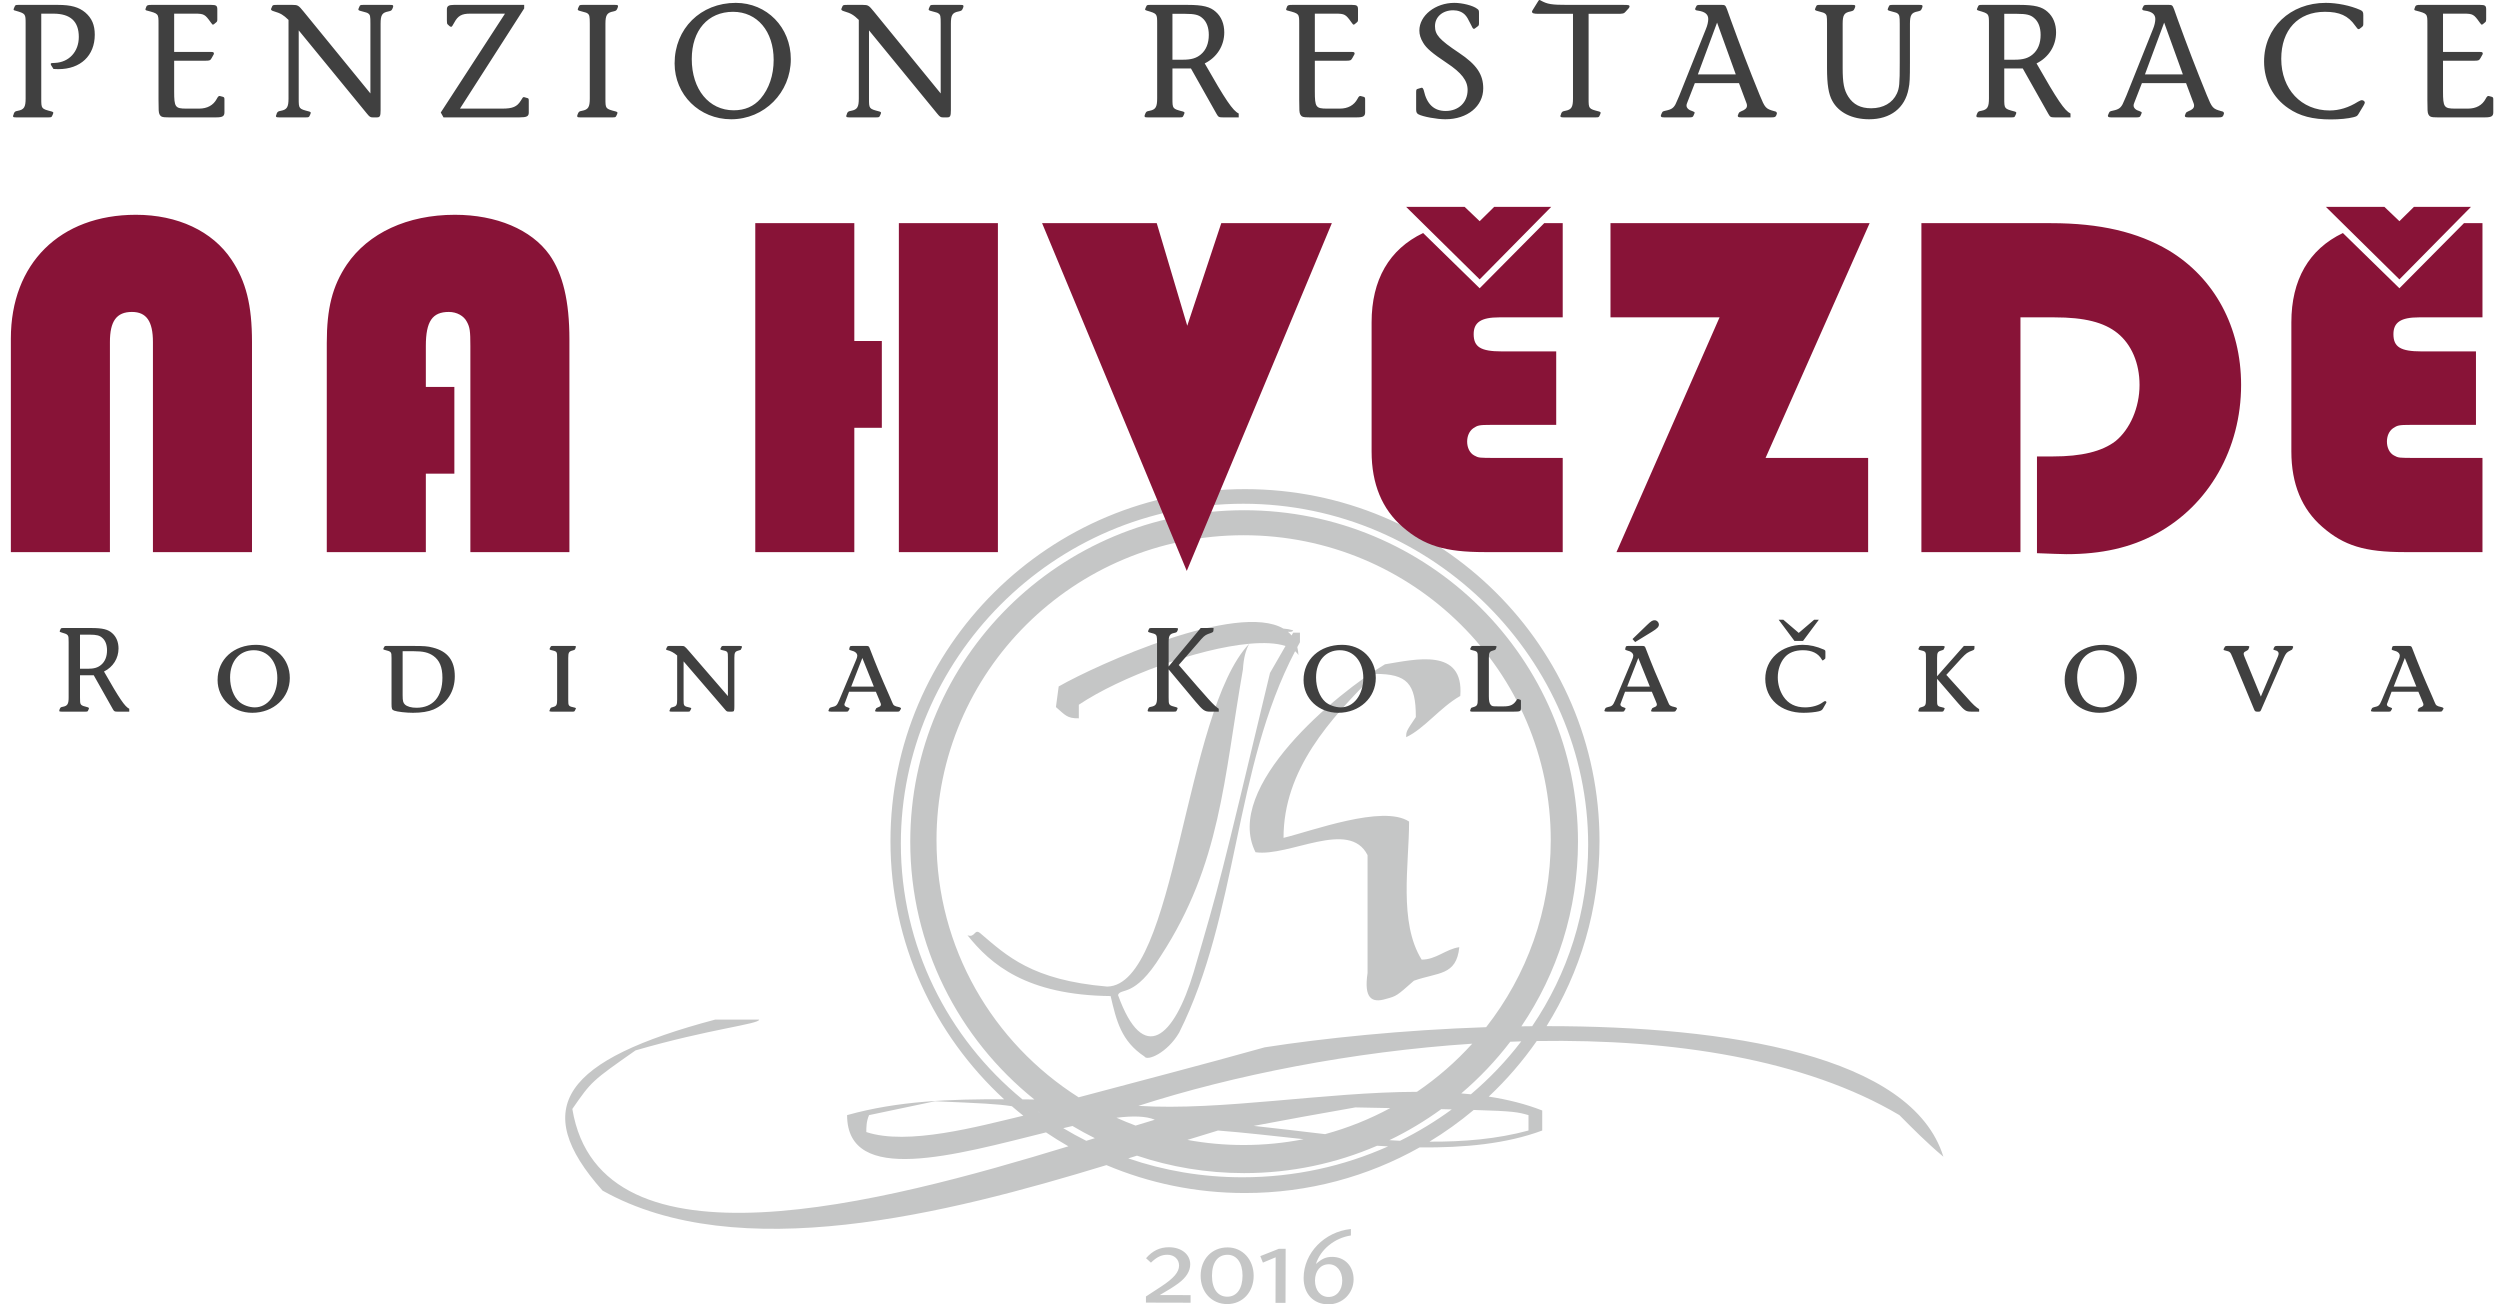 <svg width="184" height="96" viewBox="0 0 184 96" fill="none" xmlns="http://www.w3.org/2000/svg">
<path fill-rule="evenodd" clip-rule="evenodd" d="M99.757 81.505C97.128 81.959 94.702 82.412 92.275 82.866C93.97 83.044 95.734 83.269 97.528 83.473C99.212 83.015 100.818 82.368 102.321 81.556L99.757 81.505ZM102.258 83.916C102.521 83.933 102.782 83.948 103.044 83.962C104.386 83.299 105.659 82.524 106.85 81.652L106.077 81.633C104.881 82.503 103.605 83.269 102.258 83.916ZM105.209 84.026C107.728 84.042 110.194 83.831 112.497 83.206V82.073C111.733 81.858 111.448 81.778 108.464 81.693C107.442 82.55 106.355 83.331 105.209 84.026ZM91.631 87.807C88.013 87.807 84.566 87.076 81.433 85.752C69.668 89.343 54.321 93.221 44.348 87.629C38.888 81.505 41.517 77.99 52.639 75.042H55.875C55.875 75.382 52.235 75.722 46.774 77.31C43.539 79.578 43.539 79.578 42.124 81.619C44.189 94.068 65 88.531 78.633 84.368C78.071 84.046 77.522 83.704 76.987 83.344C70.324 85.004 62.346 87.299 62.346 82.073C66.095 81.021 69.947 80.893 73.902 80.905C68.76 76.174 65.538 69.412 65.538 61.903C65.538 47.6 77.223 36 91.631 36C106.04 36 117.724 47.6 117.724 61.903C117.724 66.9 116.297 71.567 113.827 75.524C127.165 75.522 140.729 77.67 143.032 85.134C141.819 84.114 140.808 83.093 139.797 82.073C132.847 77.953 123.12 76.458 113.104 76.62C112.071 78.102 110.887 79.474 109.573 80.709C110.967 80.925 112.288 81.253 113.508 81.732V83.206C110.882 84.188 107.755 84.484 104.484 84.449C100.69 86.586 96.304 87.807 91.631 87.807ZM75.315 82.115C75.03 81.889 74.75 81.656 74.475 81.418C73.4 81.249 72.192 81.197 68.817 81.052C67.199 81.392 65.581 81.732 63.964 82.073C63.761 82.525 63.761 82.979 63.761 83.32C66.814 84.326 71.939 82.92 75.315 82.115ZM91.444 86.648C88.485 86.648 85.659 86.157 83.04 85.257L83.683 85.057C86.158 85.889 88.809 86.341 91.567 86.341C95.046 86.341 98.355 85.622 101.354 84.327C101.624 84.344 101.895 84.36 102.164 84.374C98.906 85.833 95.274 86.648 91.444 86.648ZM79.95 83.964C79.371 83.675 78.807 83.364 78.256 83.033C78.485 82.978 78.712 82.925 78.936 82.873C79.471 83.193 80.02 83.491 80.58 83.77L79.95 83.964ZM76.468 81.852L76.436 81.831L76.501 81.846L76.468 81.852ZM75.251 80.914C69.756 76.4 66.302 69.628 66.302 62.087C66.302 48.574 77.456 37.076 91.507 37.076C105.558 37.076 116.889 48.665 116.889 62.177C116.889 67.103 115.373 71.689 112.768 75.529C112.503 75.531 112.239 75.534 111.974 75.538C114.605 71.654 116.14 66.978 116.14 61.947C116.14 48.477 105.137 37.553 91.567 37.553C77.999 37.553 66.995 48.477 66.995 61.947C66.995 69.612 70.559 76.45 76.129 80.922L75.251 80.914ZM111.964 76.645C110.877 78.069 109.634 79.374 108.258 80.54C108.024 80.516 107.787 80.494 107.548 80.475C108.883 79.339 110.094 78.064 111.157 76.672C111.426 76.662 111.695 76.653 111.964 76.645ZM91.532 39.393C104.013 39.393 114.135 49.442 114.135 61.834C114.135 67.022 112.361 71.8 109.38 75.6C103.225 75.808 97.399 76.411 93.083 77.083C88.46 78.379 83.836 79.573 79.387 80.762C73.098 76.776 68.927 69.787 68.927 61.834C68.927 49.442 79.05 39.393 91.532 39.393ZM108.357 76.816C107.149 78.151 105.783 79.342 104.287 80.358C97.486 80.376 89.866 81.771 83.782 81.392C90.766 79.14 99.522 77.396 108.357 76.816ZM95.949 83.844C94.521 84.126 93.044 84.273 91.532 84.273C90.118 84.273 88.734 84.144 87.392 83.897C88.176 83.653 88.929 83.421 89.646 83.206C91.596 83.358 93.735 83.608 95.949 83.844ZM83.578 82.843C83.103 82.666 82.635 82.473 82.175 82.266C83.367 82.121 84.346 82.136 84.994 82.412C84.545 82.547 84.07 82.692 83.578 82.843ZM102.003 73.522C100.957 73.84 100.374 73.477 100.652 71.617V62.937C99.301 60.255 94.894 63.078 92.406 62.725C89.989 57.926 98.377 51.011 101.932 48.893C104.136 48.54 107.761 47.623 107.477 51.222C105.984 52.069 104.846 53.621 103.495 54.257C103.495 53.833 103.495 53.833 104.206 52.774C104.206 50.305 103.567 49.599 101.221 49.599C97.88 52.916 94.468 56.656 94.468 61.666C96.529 61.172 101.79 59.197 103.709 60.467C103.709 63.643 102.927 67.877 104.633 70.629C105.7 70.629 106.41 69.853 107.405 69.712C107.192 71.829 105.842 71.547 104.064 72.181C102.785 73.311 102.785 73.311 102.003 73.522ZM84.231 77.757C82.525 76.628 82.17 75.146 81.743 73.311C75.537 73.245 72.909 70.969 71.205 68.834C71.779 69.058 71.706 68.309 72.152 68.689C74.103 70.349 75.947 72.139 81.488 72.612C86.565 72.532 87.145 52.4 91.942 47.381C88.153 47.728 82.482 49.808 79.402 51.868V52.868C78.526 52.886 78.39 52.617 77.716 52.041C77.784 51.561 77.851 51.08 77.919 50.523C80.82 48.869 91.049 44.283 94.456 46.263C94.688 46.277 94.928 46.32 95.176 46.392C95.149 46.5 95.006 46.515 94.791 46.499C94.89 46.581 94.979 46.672 95.059 46.77L95.178 46.564H95.676V47.27C95.61 47.389 95.544 47.508 95.48 47.627C95.525 47.808 95.556 48.001 95.566 48.213C95.5 48.108 95.417 48.014 95.32 47.929C90.793 56.569 91.157 67.254 86.79 75.993C85.923 77.49 84.43 78.126 84.231 77.757ZM91.945 47.381C91.701 47.808 91.529 48.412 91.48 49.267C90.058 57.383 89.847 63.572 85.44 70.347C83.495 73.486 82.499 72.669 82.286 73.233C84.157 78.433 86.417 76.363 87.856 71.547C89.776 64.983 89.776 64.983 93.472 49.528L94.613 47.546C93.944 47.324 93.02 47.284 91.945 47.381Z" fill="#C5C6C6"/>
<path fill-rule="evenodd" clip-rule="evenodd" d="M87.626 95.88L87.627 95.321L85.362 95.315C86.04 94.923 86.392 94.699 86.735 94.449C87.313 94.016 87.599 93.557 87.6 93.055C87.602 92.32 86.951 91.8 86.04 91.797C85.363 91.796 84.828 92.054 84.349 92.604L84.708 92.931C85.143 92.514 85.487 92.348 85.922 92.35C86.423 92.35 86.782 92.686 86.78 93.145C86.779 93.622 86.393 94.081 85.464 94.688C84.551 95.287 84.551 95.287 84.342 95.421L84.341 95.872L87.626 95.88ZM90.353 91.809C89.191 91.806 88.37 92.673 88.367 93.893C88.364 95.097 89.18 95.977 90.317 95.981C91.446 95.983 92.267 95.107 92.27 93.904C92.273 92.709 91.457 91.812 90.353 91.809ZM90.352 92.352C91.029 92.355 91.453 92.95 91.451 93.893C91.448 94.855 91.021 95.439 90.326 95.437C89.625 95.435 89.2 94.857 89.202 93.896C89.205 92.918 89.625 92.35 90.352 92.352ZM93.878 95.89L94.614 95.891L94.624 91.912L94.123 91.911L92.758 92.451L92.95 92.928L93.887 92.538L93.878 95.89ZM99.426 90.455C97.47 90.658 95.952 92.225 95.947 94.056C95.945 95.226 96.669 95.997 97.765 96C98.801 96.003 99.622 95.194 99.625 94.166C99.628 93.197 98.978 92.509 98.05 92.507C97.599 92.506 97.288 92.639 96.853 93.03C97.182 91.961 98.229 91.112 99.425 90.931L99.426 90.455ZM97.806 93.049C98.382 93.051 98.791 93.554 98.789 94.256C98.787 94.966 98.376 95.459 97.783 95.457C97.189 95.455 96.781 94.961 96.783 94.25C96.785 93.532 97.196 93.048 97.806 93.049Z" fill="#C5C6C6"/>
<path fill-rule="evenodd" clip-rule="evenodd" d="M176.598 20.563L171.186 15.227H175.493L176.598 16.28L177.665 15.227H181.863L176.598 20.563ZM172.437 17.151C169.933 18.349 168.644 20.599 168.644 23.721V33.231C168.644 35.626 169.418 37.477 170.927 38.784C172.511 40.164 174.056 40.635 176.966 40.635H182.71V33.703H177.777C176.562 33.703 176.524 33.703 176.193 33.521C175.861 33.34 175.678 32.94 175.678 32.505C175.678 32.105 175.823 31.743 176.119 31.525C176.45 31.307 176.524 31.271 177.445 31.271H182.231V25.863H178.217C176.671 25.863 176.156 25.535 176.156 24.592C176.156 23.721 176.708 23.358 178.034 23.358H182.71V16.425H181.348L176.598 21.216L172.437 17.151ZM148.706 23.358H151.21C153.419 23.358 154.856 23.721 155.849 24.52C156.881 25.354 157.47 26.734 157.47 28.331C157.47 30 156.77 31.597 155.702 32.468C154.708 33.231 153.199 33.594 151.099 33.594H149.921V40.714C151.026 40.75 151.578 40.787 152.094 40.787C154.67 40.787 156.807 40.309 158.684 39.292C162.589 37.187 164.945 33.013 164.945 28.331C164.945 24.084 162.993 20.454 159.606 18.422C157.322 17.078 154.561 16.425 150.952 16.425H141.415V40.635H148.706V23.358ZM137.604 16.425H118.532V23.358H126.559L118.973 40.635H137.495V33.703H129.946L137.604 16.425ZM108.904 20.563L103.492 15.227H107.799L108.904 16.28L109.971 15.227H114.168L108.904 20.563ZM104.743 17.151C102.238 18.349 100.95 20.599 100.95 23.721V33.231C100.95 35.626 101.725 37.477 103.233 38.784C104.817 40.164 106.363 40.635 109.271 40.635H115.016V33.703H110.083C108.867 33.703 108.83 33.703 108.499 33.521C108.167 33.34 107.982 32.94 107.982 32.505C107.982 32.105 108.13 31.743 108.425 31.525C108.756 31.307 108.83 31.271 109.75 31.271H114.537V25.863H110.523C108.978 25.863 108.462 25.535 108.462 24.592C108.462 23.721 109.014 23.358 110.34 23.358H115.016V16.425H113.654L108.904 21.216L104.743 17.151ZM98.024 16.425H89.886L87.382 23.975L85.136 16.425H76.698L87.346 42.02L98.024 16.425ZM66.156 40.635H73.446V16.425H66.156V40.635ZM64.903 25.1H62.878V16.425H55.588V40.635H62.878V31.488H64.903V25.1ZM33.441 28.476H31.342V25.463C31.342 23.648 31.82 22.959 33.035 22.959C33.625 22.959 34.14 23.249 34.362 23.684C34.582 24.084 34.619 24.374 34.619 25.463V40.635H41.909V24.991C41.909 22.16 41.431 20.164 40.437 18.748C39.111 16.897 36.534 15.808 33.478 15.808C29.98 15.808 27.107 17.151 25.524 19.474C24.456 21.072 24.051 22.704 24.051 25.245V40.635H31.342V34.864H33.441V28.476ZM0.799 40.635H8.09V25.173C8.09 23.648 8.568 22.959 9.71 22.959C10.778 22.959 11.256 23.648 11.256 25.173V40.635H18.547V25.173C18.547 22.45 18.105 20.708 17.038 19.112C15.638 17.006 13.061 15.808 10.005 15.808C4.408 15.808 0.799 19.401 0.799 24.919V40.635Z" fill="#881337"/>
<path fill-rule="evenodd" clip-rule="evenodd" d="M179.806 1.005H181.331C181.993 1.005 182.082 1.055 182.493 1.639C182.619 1.8 182.619 1.812 182.656 1.812C182.681 1.812 182.719 1.8 182.744 1.775L182.907 1.639C182.969 1.589 182.982 1.539 182.982 1.428V0.695C182.982 0.422 182.907 0.36 182.531 0.36H178.13C177.867 0.36 177.805 0.385 177.755 0.496L177.718 0.608C177.693 0.645 177.693 0.671 177.693 0.695C177.693 0.732 177.73 0.77 177.817 0.782C178.655 1.005 178.655 1.005 178.655 1.75V7.348C178.655 8.155 178.669 8.254 178.718 8.391C178.818 8.602 178.917 8.639 179.406 8.639H182.894C183.369 8.639 183.506 8.552 183.506 8.267V7.348C183.506 7.187 183.495 7.162 183.394 7.125L183.207 7.075C183.169 7.063 183.169 7.063 183.144 7.063C183.081 7.063 183.019 7.125 182.944 7.274C182.694 7.745 182.244 7.994 181.644 7.994H180.693C179.881 7.994 179.806 7.882 179.806 6.728V4.468H182.132C182.419 4.468 182.469 4.444 182.568 4.27L182.719 3.997C182.731 3.984 182.731 3.96 182.731 3.935C182.719 3.835 182.681 3.823 182.493 3.823H179.806V1.005ZM173.939 1.117C173.939 0.881 173.901 0.819 173.714 0.732C172.988 0.409 172.013 0.211 171.175 0.211C168.562 0.211 166.636 2.036 166.636 4.53C166.636 5.946 167.287 7.199 168.425 7.969C169.25 8.54 170.201 8.79 171.551 8.79C172.176 8.79 172.826 8.728 173.214 8.627C173.452 8.565 173.489 8.54 173.577 8.403L173.951 7.783C174.014 7.671 174.051 7.596 174.051 7.547C174.051 7.46 173.939 7.373 173.839 7.373C173.764 7.373 173.714 7.398 173.551 7.485C172.864 7.919 172.164 8.131 171.462 8.131C169.375 8.131 167.9 6.567 167.9 4.332C167.9 2.197 169.138 0.869 171.113 0.869C172.188 0.869 172.826 1.154 173.339 1.887C173.476 2.085 173.538 2.147 173.588 2.147C173.614 2.147 173.639 2.135 173.663 2.123L173.826 1.998C173.926 1.912 173.939 1.887 173.939 1.725V1.117ZM160.658 5.474H157.869L159.282 1.663L160.658 5.474ZM160.895 6.12L161.27 7.125C161.483 7.671 161.483 7.671 161.483 7.783C161.483 7.956 161.345 8.081 161.058 8.192C160.944 8.242 160.92 8.254 160.869 8.341L160.808 8.503V8.54C160.808 8.614 160.882 8.639 161.058 8.639H163.27C163.509 8.639 163.583 8.614 163.633 8.503L163.671 8.403C163.683 8.379 163.683 8.354 163.683 8.329C163.671 8.242 163.62 8.205 163.484 8.18C162.859 8.006 162.808 7.944 162.421 7.001C161.62 5.04 160.982 3.364 160.282 1.44C159.982 0.596 159.982 0.583 159.932 0.496C159.87 0.385 159.82 0.36 159.633 0.36H158.081C157.819 0.36 157.781 0.373 157.731 0.509L157.682 0.608C157.669 0.633 157.669 0.658 157.669 0.671C157.669 0.732 157.731 0.77 157.869 0.782C158.394 0.856 158.631 1.055 158.631 1.402C158.631 1.601 158.569 1.887 158.457 2.147L156.507 7.026L156.356 7.373C156.168 7.857 156.031 8.006 155.669 8.105C155.556 8.131 155.443 8.155 155.356 8.18C155.266 8.217 155.253 8.23 155.216 8.317L155.154 8.466C155.141 8.49 155.141 8.515 155.141 8.528C155.141 8.614 155.216 8.639 155.393 8.639H157.245C157.444 8.639 157.507 8.614 157.544 8.515L157.594 8.403C157.632 8.317 157.632 8.317 157.632 8.304C157.632 8.254 157.582 8.217 157.469 8.18C157.194 8.105 157.032 7.944 157.032 7.771C157.032 7.708 157.044 7.646 157.094 7.534L157.644 6.12H160.895ZM147.513 4.395V1.018H148.463C149.138 1.018 149.451 1.092 149.714 1.328C150.027 1.589 150.189 2.023 150.189 2.569C150.189 3.191 149.99 3.687 149.601 4.009C149.277 4.282 148.901 4.395 148.276 4.395H147.513ZM148.876 5.04L150.764 8.391C150.89 8.614 150.939 8.639 151.227 8.639H152.389V8.354C151.952 8.143 151.427 7.373 149.889 4.667C150.789 4.22 151.327 3.364 151.327 2.383C151.327 1.763 151.115 1.229 150.701 0.869C150.289 0.496 149.752 0.36 148.626 0.36H145.863C145.65 0.36 145.626 0.373 145.575 0.496L145.525 0.608C145.513 0.645 145.5 0.671 145.5 0.695C145.5 0.732 145.538 0.757 145.626 0.782C146.387 1.005 146.387 1.005 146.387 1.75V7.236C146.387 7.882 146.275 8.068 145.826 8.155C145.613 8.192 145.588 8.217 145.525 8.341L145.476 8.466C145.463 8.49 145.463 8.528 145.463 8.552C145.463 8.627 145.513 8.639 145.701 8.639H148.038C148.251 8.639 148.276 8.627 148.326 8.503L148.377 8.391C148.388 8.354 148.401 8.329 148.401 8.304C148.401 8.267 148.364 8.23 148.276 8.205C147.513 8.006 147.513 8.006 147.513 7.236V5.04H148.876ZM140.572 1.75C140.572 1.104 140.684 0.931 141.134 0.844C141.347 0.794 141.372 0.782 141.434 0.658L141.484 0.534C141.496 0.509 141.496 0.472 141.496 0.447C141.496 0.373 141.446 0.36 141.258 0.36H139.295C139.083 0.36 139.058 0.373 139.008 0.496L138.959 0.608C138.945 0.645 138.933 0.671 138.933 0.695C138.933 0.732 138.97 0.77 139.058 0.794C139.558 0.931 139.571 0.931 139.646 0.981C139.796 1.092 139.821 1.179 139.821 1.75V4.643C139.821 6.169 139.796 6.479 139.608 6.889C139.295 7.572 138.608 7.969 137.72 7.969C136.945 7.969 136.407 7.696 136.032 7.113C135.72 6.616 135.62 6.132 135.62 4.99V1.75C135.62 1.104 135.733 0.931 136.195 0.844C136.395 0.794 136.42 0.782 136.482 0.658L136.533 0.534C136.545 0.509 136.545 0.472 136.545 0.447C136.545 0.373 136.495 0.36 136.307 0.36H133.944C133.731 0.36 133.708 0.373 133.657 0.496L133.607 0.608C133.593 0.645 133.582 0.683 133.582 0.695C133.582 0.732 133.619 0.77 133.707 0.794C134.207 0.931 134.219 0.931 134.295 0.981C134.456 1.092 134.469 1.167 134.469 1.75V5.015C134.469 6.219 134.582 6.926 134.857 7.423C135.32 8.28 136.307 8.778 137.57 8.778C139.133 8.778 140.209 7.956 140.471 6.529C140.559 6.12 140.572 5.784 140.572 4.593V1.75ZM127.752 5.474H124.964L126.377 1.663L127.752 5.474ZM127.99 6.12L128.365 7.125C128.577 7.671 128.577 7.671 128.577 7.783C128.577 7.956 128.44 8.081 128.152 8.192C128.04 8.242 128.015 8.254 127.965 8.341L127.902 8.503V8.54C127.902 8.614 127.977 8.639 128.152 8.639H130.366C130.604 8.639 130.678 8.614 130.727 8.503L130.766 8.403C130.778 8.379 130.778 8.354 130.778 8.329C130.766 8.242 130.716 8.205 130.578 8.18C129.953 8.006 129.903 7.944 129.515 7.001C128.715 5.04 128.077 3.364 127.378 1.44C127.077 0.596 127.077 0.583 127.027 0.496C126.964 0.385 126.915 0.36 126.727 0.36H125.177C124.915 0.36 124.877 0.373 124.826 0.509L124.777 0.608C124.764 0.633 124.764 0.658 124.764 0.671C124.764 0.732 124.826 0.77 124.964 0.782C125.489 0.856 125.727 1.055 125.727 1.402C125.727 1.601 125.663 1.887 125.551 2.147L123.601 7.026L123.451 7.373C123.264 7.857 123.126 8.006 122.763 8.105C122.651 8.131 122.538 8.155 122.45 8.18C122.362 8.217 122.349 8.23 122.311 8.317L122.248 8.466C122.236 8.49 122.236 8.515 122.236 8.528C122.236 8.614 122.311 8.639 122.488 8.639H124.339C124.539 8.639 124.602 8.614 124.639 8.515L124.688 8.403C124.727 8.317 124.727 8.317 124.727 8.304C124.727 8.254 124.677 8.217 124.564 8.18C124.289 8.105 124.127 7.944 124.127 7.771C124.127 7.708 124.139 7.646 124.189 7.534L124.739 6.12H127.99ZM115.772 1.018V7.249C115.772 7.894 115.658 8.068 115.208 8.155C115.009 8.192 114.971 8.217 114.909 8.341L114.871 8.466C114.845 8.49 114.845 8.528 114.845 8.552C114.845 8.614 114.909 8.639 115.083 8.639H117.446C117.647 8.639 117.685 8.627 117.734 8.503L117.784 8.391C117.797 8.354 117.809 8.329 117.809 8.304C117.809 8.267 117.772 8.23 117.685 8.205C116.921 8.006 116.921 8.006 116.921 7.249V1.018H118.985C119.448 1.018 119.523 1.005 119.647 0.856L119.872 0.608C119.909 0.558 119.934 0.522 119.934 0.484C119.934 0.373 119.872 0.36 119.46 0.36H115.396C114.183 0.36 113.895 0.31 113.396 0.037C113.358 0.013 113.333 0 113.308 0C113.27 0 113.258 0.013 113.195 0.111L112.818 0.72C112.756 0.819 112.756 0.819 112.756 0.856C112.756 0.981 112.883 1.018 113.258 1.018H115.772ZM108.854 0.968C108.854 0.77 108.842 0.732 108.716 0.645C108.417 0.409 107.629 0.211 107.041 0.211C105.641 0.211 104.465 1.142 104.465 2.247C104.465 2.545 104.552 2.83 104.741 3.141C104.978 3.55 105.415 3.922 106.478 4.63C107.566 5.35 108.016 5.933 108.016 6.616C108.016 7.535 107.353 8.168 106.403 8.168C105.54 8.168 105.016 7.671 104.79 6.653C104.752 6.529 104.703 6.455 104.64 6.455C104.628 6.455 104.602 6.467 104.552 6.479L104.34 6.542C104.252 6.567 104.228 6.604 104.228 6.777V8.056C104.228 8.254 104.277 8.354 104.402 8.416C104.728 8.59 105.753 8.778 106.378 8.778C108.004 8.778 109.166 7.82 109.166 6.504C109.166 5.474 108.679 4.754 107.378 3.885C105.928 2.917 105.615 2.557 105.615 1.924C105.615 1.241 106.178 0.757 106.953 0.757C107.303 0.757 107.604 0.869 107.816 1.08C107.979 1.254 108.016 1.328 108.304 1.899C108.379 2.073 108.429 2.123 108.479 2.123C108.516 2.123 108.541 2.11 108.566 2.085L108.779 1.924C108.842 1.874 108.854 1.825 108.854 1.688V0.968ZM96.772 1.005H98.298C98.961 1.005 99.049 1.055 99.461 1.639C99.586 1.8 99.586 1.812 99.624 1.812C99.648 1.812 99.686 1.8 99.711 1.775L99.874 1.639C99.936 1.589 99.949 1.539 99.949 1.428V0.695C99.949 0.422 99.874 0.36 99.498 0.36H95.097C94.834 0.36 94.772 0.385 94.722 0.496L94.685 0.608C94.66 0.645 94.66 0.671 94.66 0.695C94.66 0.732 94.697 0.77 94.785 0.782C95.622 1.005 95.622 1.005 95.622 1.75V7.348C95.622 8.155 95.635 8.254 95.685 8.391C95.785 8.602 95.885 8.639 96.372 8.639H99.861C100.337 8.639 100.474 8.552 100.474 8.267V7.348C100.474 7.187 100.462 7.162 100.361 7.125L100.174 7.075C100.136 7.063 100.136 7.063 100.112 7.063C100.049 7.063 99.987 7.125 99.912 7.274C99.661 7.745 99.211 7.994 98.611 7.994H97.661C96.847 7.994 96.772 7.882 96.772 6.728V4.468H99.098C99.386 4.468 99.436 4.444 99.536 4.27L99.686 3.997C99.699 3.984 99.699 3.96 99.699 3.935C99.686 3.835 99.648 3.823 99.461 3.823H96.772V1.005ZM86.292 4.395V1.018H87.242C87.918 1.018 88.231 1.092 88.493 1.328C88.805 1.589 88.968 2.023 88.968 2.569C88.968 3.191 88.767 3.687 88.38 4.009C88.055 4.282 87.68 4.395 87.055 4.395H86.292ZM87.655 5.04L89.543 8.391C89.668 8.614 89.718 8.639 90.006 8.639H91.169V8.354C90.731 8.143 90.206 7.373 88.668 4.667C89.568 4.22 90.106 3.364 90.106 2.383C90.106 1.763 89.893 1.229 89.48 0.869C89.068 0.496 88.53 0.36 87.405 0.36H84.642C84.429 0.36 84.404 0.373 84.354 0.496L84.304 0.608C84.292 0.645 84.279 0.671 84.279 0.695C84.279 0.732 84.317 0.757 84.404 0.782C85.167 1.005 85.167 1.005 85.167 1.75V7.236C85.167 7.882 85.054 8.068 84.605 8.155C84.392 8.192 84.367 8.217 84.304 8.341L84.254 8.466C84.242 8.49 84.242 8.528 84.242 8.552C84.242 8.627 84.292 8.639 84.479 8.639H86.817C87.03 8.639 87.055 8.627 87.105 8.503L87.155 8.391C87.167 8.354 87.18 8.329 87.18 8.304C87.18 8.267 87.143 8.23 87.055 8.205C86.292 8.006 86.292 8.006 86.292 7.236V5.04H87.655ZM63.208 7.249C63.208 7.882 63.096 8.068 62.645 8.155C62.445 8.192 62.407 8.217 62.345 8.341L62.308 8.466C62.283 8.49 62.283 8.528 62.283 8.552C62.283 8.614 62.333 8.639 62.52 8.639H64.483C64.683 8.639 64.721 8.627 64.77 8.503L64.821 8.391C64.833 8.354 64.845 8.317 64.845 8.304C64.845 8.267 64.808 8.23 64.721 8.205C63.958 8.006 63.958 8.006 63.958 7.249V2.235L68.972 8.354C69.172 8.602 69.235 8.639 69.397 8.639H69.71C69.934 8.639 69.985 8.552 69.985 8.105V1.75C69.985 1.104 70.097 0.931 70.548 0.844C70.76 0.794 70.785 0.782 70.847 0.658L70.898 0.534C70.91 0.509 70.91 0.472 70.91 0.447C70.91 0.373 70.86 0.36 70.672 0.36H68.709C68.497 0.36 68.471 0.373 68.422 0.496L68.372 0.608C68.359 0.645 68.347 0.683 68.347 0.695C68.347 0.732 68.384 0.77 68.471 0.794C68.972 0.931 68.985 0.931 69.059 0.981C69.222 1.092 69.235 1.167 69.235 1.75V6.877L64.32 0.856C63.946 0.397 63.896 0.36 63.496 0.36H62.37C62.094 0.36 62.045 0.373 62.007 0.459L61.932 0.633L61.92 0.683C61.92 0.745 61.995 0.794 62.132 0.832C62.633 0.981 62.82 1.092 63.208 1.465V7.249ZM53.953 0.869C55.728 0.869 56.941 2.296 56.941 4.407C56.941 5.536 56.603 6.529 55.978 7.262C55.478 7.832 54.828 8.118 54.002 8.118C52.177 8.118 50.914 6.579 50.914 4.345C50.914 2.235 52.102 0.869 53.953 0.869ZM54.153 0.211C51.564 0.211 49.651 2.11 49.651 4.667C49.651 6.976 51.477 8.778 53.815 8.778C56.253 8.778 58.204 6.815 58.204 4.357C58.204 2.011 56.44 0.211 54.153 0.211ZM44.56 1.75C44.56 1.117 44.672 0.931 45.135 0.844C45.335 0.794 45.36 0.782 45.423 0.658L45.472 0.534C45.485 0.509 45.485 0.472 45.485 0.447C45.485 0.373 45.435 0.36 45.247 0.36H42.884C42.672 0.36 42.647 0.373 42.597 0.496L42.546 0.608C42.534 0.645 42.522 0.671 42.522 0.695C42.522 0.732 42.559 0.77 42.647 0.794C43.147 0.931 43.159 0.931 43.234 0.981C43.384 1.092 43.409 1.179 43.409 1.75V7.249C43.409 7.882 43.296 8.068 42.834 8.155C42.634 8.192 42.609 8.217 42.546 8.341L42.496 8.466C42.484 8.49 42.484 8.528 42.484 8.552C42.484 8.627 42.534 8.639 42.722 8.639H45.084C45.285 8.639 45.322 8.627 45.372 8.503L45.423 8.391C45.435 8.354 45.447 8.329 45.447 8.304C45.447 8.267 45.41 8.23 45.322 8.205C44.56 8.006 44.56 8.006 44.56 7.249V1.75ZM33.854 7.994L38.58 0.621V0.36H33.404C33.028 0.36 32.891 0.447 32.891 0.683V1.514C32.891 1.7 32.903 1.75 32.953 1.8L33.104 1.937C33.129 1.949 33.178 1.974 33.204 1.974C33.254 1.974 33.303 1.912 33.441 1.651C33.703 1.167 33.979 1.005 34.592 1.005H37.167L32.441 8.28L32.641 8.639H38.23C38.768 8.639 38.918 8.565 38.918 8.28V7.435C38.918 7.262 38.905 7.236 38.792 7.212L38.58 7.15H38.543C38.493 7.15 38.468 7.175 38.33 7.41C38.055 7.857 37.73 7.994 36.967 7.994H33.854ZM21.235 7.249C21.235 7.882 21.122 8.068 20.672 8.155C20.472 8.192 20.435 8.217 20.372 8.341L20.335 8.466C20.31 8.49 20.31 8.528 20.31 8.552C20.31 8.614 20.359 8.639 20.547 8.639H22.51C22.71 8.639 22.748 8.627 22.798 8.503L22.848 8.391C22.86 8.354 22.873 8.317 22.873 8.304C22.873 8.267 22.836 8.23 22.748 8.205C21.985 8.006 21.985 8.006 21.985 7.249V2.235L26.999 8.354C27.199 8.602 27.262 8.639 27.424 8.639H27.737C27.962 8.639 28.012 8.552 28.012 8.105V1.75C28.012 1.104 28.124 0.931 28.575 0.844C28.787 0.794 28.812 0.782 28.875 0.658L28.925 0.534C28.938 0.509 28.938 0.472 28.938 0.447C28.938 0.373 28.887 0.36 28.7 0.36H26.737C26.524 0.36 26.499 0.373 26.449 0.496L26.399 0.608C26.387 0.645 26.374 0.683 26.374 0.695C26.374 0.732 26.411 0.77 26.499 0.794C26.999 0.931 27.012 0.931 27.087 0.981C27.249 1.092 27.262 1.167 27.262 1.75V6.877L22.348 0.856C21.973 0.397 21.923 0.36 21.523 0.36H20.397C20.122 0.36 20.072 0.373 20.035 0.459L19.959 0.633L19.947 0.683C19.947 0.745 20.022 0.794 20.16 0.832C20.66 0.981 20.847 1.092 21.235 1.465V7.249ZM12.818 1.005H14.343C15.006 1.005 15.093 1.055 15.506 1.639C15.631 1.8 15.631 1.812 15.668 1.812C15.693 1.812 15.731 1.8 15.756 1.775L15.918 1.639C15.981 1.589 15.994 1.539 15.994 1.428V0.695C15.994 0.422 15.918 0.36 15.543 0.36H11.142C10.879 0.36 10.817 0.385 10.767 0.496L10.729 0.608C10.705 0.645 10.705 0.671 10.705 0.695C10.705 0.732 10.742 0.77 10.829 0.782C11.667 1.005 11.667 1.005 11.667 1.75V7.348C11.667 8.155 11.679 8.254 11.73 8.391C11.829 8.602 11.93 8.639 12.417 8.639H15.906C16.381 8.639 16.519 8.552 16.519 8.267V7.348C16.519 7.187 16.506 7.162 16.406 7.125L16.218 7.075C16.181 7.063 16.181 7.063 16.156 7.063C16.093 7.063 16.031 7.125 15.956 7.274C15.706 7.745 15.255 7.994 14.655 7.994H13.705C12.893 7.994 12.818 7.882 12.818 6.728V4.468H15.143C15.431 4.468 15.481 4.444 15.58 4.27L15.731 3.997C15.743 3.984 15.743 3.96 15.743 3.935C15.731 3.835 15.693 3.823 15.506 3.823H12.818V1.005ZM3.937 5.077C4.1 5.089 4.237 5.089 4.3 5.089C5.925 5.089 6.975 4.097 6.975 2.557C6.975 1.837 6.763 1.341 6.276 0.919C5.8 0.522 5.225 0.36 4.262 0.36H1.361C1.149 0.36 1.124 0.373 1.074 0.496L1.024 0.608C1.011 0.645 0.999 0.671 0.999 0.695C0.999 0.732 1.036 0.77 1.124 0.782C1.886 1.005 1.886 1.005 1.886 1.75V7.249C1.886 7.882 1.774 8.068 1.312 8.155C1.111 8.192 1.086 8.217 1.024 8.341L0.987 8.466C0.961 8.49 0.961 8.528 0.961 8.552C0.961 8.627 1.011 8.639 1.199 8.639H3.562C3.775 8.639 3.799 8.627 3.85 8.503L3.9 8.391C3.912 8.354 3.925 8.329 3.925 8.304C3.925 8.267 3.887 8.23 3.799 8.205C3.037 8.006 3.037 8.006 3.037 7.249V1.005H3.925C5.187 1.005 5.8 1.577 5.8 2.718C5.8 3.799 5.088 4.58 4.05 4.63C3.737 4.643 3.737 4.643 3.737 4.717C3.737 4.742 3.749 4.791 3.787 4.841L3.937 5.077Z" fill="#404040"/>
<path fill-rule="evenodd" clip-rule="evenodd" d="M177.843 50.532H176.179L176.996 48.428L177.843 50.532ZM177.992 50.91L178.261 51.556C178.364 51.805 178.364 51.805 178.364 51.851C178.364 51.952 178.308 52.008 178.122 52.073C178.039 52.109 178.011 52.128 177.992 52.183L177.946 52.285C177.937 52.303 177.937 52.313 177.937 52.322C177.937 52.359 177.974 52.377 178.067 52.377H179.582C179.693 52.377 179.73 52.359 179.758 52.303L179.832 52.183L179.842 52.147C179.842 52.1 179.786 52.063 179.665 52.036C179.358 51.971 179.284 51.925 179.2 51.703C179.153 51.593 179.182 51.648 179.125 51.528C179.079 51.427 179.033 51.316 178.987 51.205C178.335 49.729 178.067 49.083 177.537 47.708C177.49 47.57 177.444 47.542 177.304 47.542H176.29C176.124 47.542 176.095 47.551 176.068 47.625L176.04 47.736C176.03 47.763 176.03 47.773 176.03 47.782C176.03 47.828 176.077 47.856 176.171 47.874C176.458 47.938 176.625 48.077 176.625 48.262C176.625 48.345 176.598 48.437 176.532 48.585L175.287 51.556C175.129 51.925 175.064 51.98 174.749 52.045C174.617 52.082 174.579 52.1 174.552 52.183L174.504 52.285V52.313C174.504 52.359 174.56 52.377 174.692 52.377H175.807C175.919 52.377 175.947 52.368 175.984 52.294L176.04 52.202C176.05 52.174 176.058 52.155 176.058 52.155C176.058 52.119 176.013 52.091 175.928 52.063C175.771 52.026 175.677 51.943 175.677 51.861C175.677 51.823 175.687 51.786 175.733 51.685L176.02 50.91H177.992ZM166.398 51.27L165.19 48.326C165.144 48.197 165.135 48.179 165.135 48.123C165.135 48.031 165.172 47.985 165.311 47.92C165.459 47.837 165.468 47.837 165.497 47.754L165.534 47.662C165.543 47.643 165.553 47.625 165.553 47.616C165.553 47.56 165.505 47.542 165.385 47.542H163.963C163.805 47.542 163.776 47.551 163.731 47.634L163.663 47.763C163.654 47.773 163.654 47.782 163.654 47.8C163.654 47.846 163.693 47.865 163.795 47.883C164.121 47.957 164.149 47.976 164.307 48.363L165.905 52.221C165.952 52.34 166.007 52.377 166.11 52.377H166.25C166.343 52.377 166.37 52.349 166.417 52.248L168.089 48.409C168.229 48.095 168.331 47.985 168.526 47.902C168.694 47.819 168.704 47.819 168.731 47.745L168.778 47.625V47.607C168.768 47.56 168.74 47.542 168.647 47.542H167.587C167.467 47.542 167.429 47.56 167.383 47.634L167.338 47.736C167.327 47.754 167.318 47.773 167.318 47.782C167.318 47.819 167.355 47.837 167.439 47.856C167.616 47.893 167.708 47.976 167.708 48.105C167.708 48.16 167.69 48.224 167.653 48.317L166.398 51.27ZM154.627 47.856C155.649 47.856 156.356 48.686 156.356 49.895C156.356 51.141 155.649 52.063 154.702 52.063C154.293 52.063 153.838 51.897 153.559 51.657C153.14 51.279 152.88 50.596 152.88 49.867C152.88 48.658 153.576 47.856 154.627 47.856ZM154.794 47.459C153.14 47.459 151.959 48.538 151.959 50.052C151.959 51.417 153.066 52.462 154.516 52.462C156.078 52.462 157.276 51.353 157.276 49.904C157.276 48.492 156.226 47.459 154.794 47.459ZM142.569 49.775V48.428C142.569 48.04 142.616 47.957 142.866 47.883L143.006 47.837C143.043 47.819 143.052 47.809 143.071 47.763L143.127 47.634V47.607C143.117 47.551 143.099 47.542 142.969 47.542H141.416C141.314 47.542 141.296 47.551 141.258 47.625L141.203 47.736C141.194 47.745 141.194 47.754 141.194 47.773C141.194 47.8 141.221 47.819 141.277 47.837C141.751 47.948 141.751 47.948 141.751 48.428V51.491C141.751 51.879 141.705 51.971 141.453 52.036L141.305 52.082C141.277 52.1 141.268 52.109 141.248 52.155L141.194 52.285C141.184 52.294 141.184 52.313 141.184 52.313C141.175 52.359 141.221 52.377 141.351 52.377H142.903C142.996 52.377 143.024 52.368 143.061 52.294L143.117 52.183C143.127 52.174 143.127 52.155 143.127 52.147C143.127 52.119 143.099 52.1 143.043 52.082C142.569 51.98 142.569 51.971 142.569 51.491V49.959L144.103 51.74C144.605 52.322 144.698 52.377 145.097 52.377H145.665V52.193C145.423 52.045 145.218 51.861 144.773 51.353L144.093 50.605L143.434 49.876C143.377 49.803 143.313 49.738 143.247 49.673L144.373 48.437C144.726 48.068 144.8 48.012 145.2 47.865C145.292 47.828 145.311 47.8 145.32 47.699V47.542H144.54L142.569 49.775ZM132.388 46.582L131.254 45.613H130.91L132.072 47.173H132.703L133.866 45.613H133.521L132.388 46.582ZM134.349 47.976C134.349 47.874 134.331 47.856 134.237 47.809C133.689 47.57 133.197 47.459 132.685 47.459C131.096 47.459 129.924 48.52 129.924 49.959C129.924 51.445 131.068 52.462 132.74 52.462C133.159 52.462 133.615 52.415 133.884 52.349C134.033 52.303 134.099 52.266 134.163 52.165L134.386 51.777C134.423 51.713 134.423 51.713 134.423 51.685C134.423 51.639 134.377 51.602 134.331 51.602C134.284 51.602 134.256 51.621 134.163 51.685C133.866 51.916 133.364 52.063 132.852 52.063C132.146 52.063 131.616 51.796 131.263 51.27C130.994 50.864 130.845 50.365 130.845 49.858C130.845 49.304 131.021 48.769 131.337 48.4C131.634 48.04 132.108 47.856 132.694 47.856C133.364 47.856 133.829 48.086 134.089 48.548C134.107 48.585 134.135 48.612 134.144 48.612C134.154 48.612 134.173 48.603 134.2 48.585L134.284 48.52C134.349 48.474 134.349 48.465 134.349 48.363V47.976ZM120.347 47.256L121.584 46.499C121.965 46.269 122.095 46.13 122.095 45.973C122.095 45.807 121.946 45.65 121.787 45.65C121.621 45.65 121.528 45.706 121.212 46.01L120.152 47.034L120.347 47.256ZM121.427 50.532H119.762L120.579 48.428L121.427 50.532ZM121.574 50.91L121.844 51.556C121.946 51.805 121.946 51.805 121.946 51.851C121.946 51.952 121.891 52.008 121.704 52.073C121.621 52.109 121.593 52.128 121.574 52.183L121.528 52.285C121.518 52.303 121.518 52.313 121.518 52.322C121.518 52.359 121.555 52.377 121.649 52.377H123.163C123.275 52.377 123.312 52.359 123.34 52.303L123.415 52.183L123.425 52.147C123.425 52.1 123.368 52.063 123.247 52.036C122.941 51.971 122.866 51.925 122.783 51.703C122.737 51.593 122.764 51.648 122.708 51.528C122.662 51.427 122.615 51.316 122.568 51.205C121.918 49.729 121.649 49.083 121.118 47.708C121.073 47.57 121.026 47.542 120.886 47.542H119.873C119.706 47.542 119.678 47.551 119.651 47.625L119.623 47.736C119.614 47.763 119.614 47.773 119.614 47.782C119.614 47.828 119.66 47.856 119.752 47.874C120.041 47.938 120.209 48.077 120.209 48.262C120.209 48.345 120.18 48.437 120.115 48.585L118.87 51.556C118.712 51.925 118.646 51.98 118.33 52.045C118.2 52.082 118.161 52.1 118.133 52.183L118.087 52.285V52.313C118.087 52.359 118.143 52.377 118.275 52.377H119.389C119.502 52.377 119.53 52.368 119.566 52.294L119.623 52.202C119.631 52.174 119.641 52.155 119.641 52.155C119.641 52.119 119.594 52.091 119.51 52.063C119.352 52.026 119.26 51.943 119.26 51.861C119.26 51.823 119.27 51.786 119.315 51.685L119.604 50.91H121.574ZM111.941 51.602C111.941 51.528 111.932 51.51 111.867 51.491L111.756 51.454L111.71 51.445C111.691 51.436 111.654 51.473 111.607 51.547C111.403 51.869 111.151 51.989 110.696 51.989H110.231C109.841 51.989 109.813 51.98 109.72 51.879C109.618 51.768 109.58 51.583 109.58 51.233V48.428C109.58 48.04 109.627 47.948 109.878 47.883L109.962 47.856L110.027 47.837C110.054 47.819 110.073 47.8 110.092 47.763L110.138 47.634C110.148 47.625 110.148 47.616 110.148 47.607C110.158 47.56 110.11 47.542 109.98 47.542H108.428C108.325 47.542 108.307 47.551 108.27 47.625L108.214 47.736C108.204 47.745 108.204 47.754 108.204 47.773C108.204 47.8 108.233 47.819 108.288 47.837C108.762 47.948 108.762 47.948 108.762 48.428V51.482C108.762 51.869 108.716 51.962 108.465 52.036L108.317 52.082C108.288 52.091 108.27 52.109 108.251 52.155L108.204 52.285V52.303C108.214 52.368 108.233 52.377 108.362 52.377H111.422C111.895 52.377 111.941 52.349 111.941 52.119V51.602ZM98.609 47.856C99.631 47.856 100.339 48.686 100.339 49.895C100.339 51.141 99.631 52.063 98.684 52.063C98.275 52.063 97.819 51.897 97.541 51.657C97.122 51.279 96.862 50.596 96.862 49.867C96.862 48.658 97.559 47.856 98.609 47.856ZM98.777 47.459C97.122 47.459 95.942 48.538 95.942 50.052C95.942 51.417 97.048 52.462 98.498 52.462C100.059 52.462 101.258 51.353 101.258 49.904C101.258 48.492 100.208 47.459 98.777 47.459ZM86.012 49.055V47.256C86.012 46.785 86.095 46.647 86.439 46.582C86.588 46.545 86.606 46.536 86.653 46.443L86.69 46.352C86.699 46.333 86.699 46.305 86.699 46.287C86.699 46.231 86.662 46.222 86.522 46.222H84.766C84.608 46.222 84.589 46.231 84.552 46.324L84.515 46.407C84.506 46.435 84.496 46.453 84.496 46.472C84.496 46.499 84.524 46.527 84.589 46.545C84.961 46.647 84.97 46.647 85.026 46.684C85.137 46.767 85.157 46.831 85.157 47.256V51.344C85.157 51.814 85.072 51.952 84.728 52.017C84.58 52.045 84.561 52.063 84.515 52.155L84.478 52.248C84.468 52.266 84.468 52.294 84.468 52.313C84.468 52.368 84.506 52.377 84.645 52.377H86.401C86.55 52.377 86.579 52.368 86.615 52.276L86.653 52.193C86.662 52.165 86.671 52.147 86.671 52.128C86.671 52.1 86.643 52.073 86.579 52.054C86.012 51.907 86.012 51.907 86.012 51.344V49.267L88 51.648C88.53 52.276 88.67 52.377 89.042 52.377H89.701V52.165C89.292 51.879 89.07 51.621 86.756 48.944L88.159 47.338C88.577 46.84 88.66 46.767 88.902 46.666C89.292 46.536 89.292 46.527 89.311 46.398L89.32 46.222H88.372L86.012 49.055ZM64.314 50.532H62.65L63.468 48.428L64.314 50.532ZM64.463 50.91L64.733 51.556C64.835 51.805 64.835 51.805 64.835 51.851C64.835 51.952 64.778 52.008 64.593 52.073C64.509 52.109 64.481 52.128 64.463 52.183L64.416 52.285C64.407 52.303 64.407 52.313 64.407 52.322C64.407 52.359 64.444 52.377 64.537 52.377H66.052C66.164 52.377 66.2 52.359 66.228 52.303L66.303 52.183L66.313 52.147C66.313 52.1 66.257 52.063 66.136 52.036C65.829 51.971 65.754 51.925 65.671 51.703C65.624 51.593 65.652 51.648 65.596 51.528C65.55 51.427 65.503 51.316 65.457 51.205C64.807 49.729 64.537 49.083 64.007 47.708C63.961 47.57 63.914 47.542 63.775 47.542H62.761C62.594 47.542 62.566 47.551 62.539 47.625L62.511 47.736C62.501 47.763 62.501 47.773 62.501 47.782C62.501 47.828 62.547 47.856 62.641 47.874C62.929 47.938 63.096 48.077 63.096 48.262C63.096 48.345 63.068 48.437 63.003 48.585L61.757 51.556C61.599 51.925 61.535 51.98 61.219 52.045C61.088 52.082 61.049 52.1 61.022 52.183L60.975 52.285V52.313C60.975 52.359 61.031 52.377 61.162 52.377H62.278C62.39 52.377 62.418 52.368 62.455 52.294L62.511 52.202C62.52 52.174 62.529 52.155 62.529 52.155C62.529 52.119 62.483 52.091 62.399 52.063C62.241 52.026 62.148 51.943 62.148 51.861C62.148 51.823 62.158 51.786 62.204 51.685L62.492 50.91H64.463ZM49.839 51.491C49.839 51.879 49.792 51.971 49.541 52.036L49.392 52.082C49.365 52.1 49.355 52.109 49.337 52.155L49.281 52.285C49.272 52.294 49.272 52.313 49.272 52.313C49.263 52.359 49.308 52.377 49.438 52.377H50.647C50.75 52.377 50.768 52.368 50.805 52.294L50.861 52.183C50.87 52.165 50.879 52.155 50.879 52.147C50.879 52.119 50.852 52.091 50.795 52.082C50.322 51.98 50.312 51.971 50.312 51.491V48.677L53.399 52.266C53.482 52.359 53.519 52.377 53.65 52.377H53.854C54.031 52.377 54.049 52.34 54.049 51.989V48.428C54.049 48.04 54.095 47.948 54.346 47.883L54.495 47.837C54.523 47.819 54.532 47.809 54.551 47.763L54.607 47.634V47.607C54.597 47.551 54.579 47.542 54.449 47.542H53.24C53.138 47.542 53.12 47.551 53.083 47.625L53.027 47.736C53.017 47.745 53.017 47.763 53.017 47.773C53.017 47.8 53.045 47.819 53.101 47.837C53.575 47.938 53.575 47.938 53.575 48.428V51.233L50.694 47.902C50.377 47.542 50.377 47.542 50.136 47.542H49.308C49.16 47.542 49.132 47.551 49.095 47.616L49.039 47.736C49.029 47.745 49.02 47.763 49.02 47.782C49.02 47.809 49.048 47.837 49.095 47.846C49.355 47.902 49.606 48.04 49.839 48.243V51.491ZM41.823 48.428C41.823 48.04 41.87 47.948 42.12 47.883L42.269 47.837C42.297 47.819 42.306 47.809 42.334 47.763L42.38 47.634C42.39 47.625 42.39 47.616 42.39 47.607C42.399 47.56 42.353 47.542 42.223 47.542H40.671C40.568 47.542 40.55 47.551 40.512 47.625L40.456 47.736C40.447 47.745 40.447 47.754 40.447 47.773C40.447 47.8 40.475 47.819 40.531 47.837C41.005 47.948 41.005 47.948 41.005 48.428V51.491C41.005 51.879 40.958 51.971 40.707 52.036L40.559 52.082C40.531 52.1 40.521 52.109 40.503 52.155L40.447 52.285C40.438 52.294 40.438 52.313 40.438 52.313C40.429 52.359 40.475 52.377 40.605 52.377H42.158C42.251 52.377 42.278 52.368 42.316 52.294L42.371 52.183C42.38 52.165 42.39 52.155 42.39 52.147C42.39 52.119 42.362 52.091 42.306 52.082C41.832 51.98 41.823 51.971 41.823 51.491V48.428ZM29.634 47.929H30.433C31.158 47.929 31.53 48.022 31.893 48.271C32.348 48.593 32.562 49.101 32.562 49.876C32.562 51.279 31.865 52.091 30.656 52.091C30.275 52.091 29.969 52.008 29.801 51.851C29.671 51.722 29.634 51.593 29.634 51.178V47.929ZM28.816 51.814C28.816 52.165 28.844 52.239 29.011 52.303C29.244 52.388 29.894 52.462 30.396 52.462C31.01 52.462 31.53 52.377 31.902 52.221C32.897 51.786 33.473 50.892 33.473 49.775C33.473 48.622 32.952 47.938 31.855 47.662C31.475 47.56 31.205 47.542 30.396 47.542H28.435C28.333 47.542 28.314 47.551 28.277 47.616L28.221 47.726C28.212 47.745 28.212 47.754 28.212 47.773C28.212 47.8 28.24 47.819 28.295 47.828C28.806 47.957 28.816 47.967 28.816 48.428V51.814ZM18.681 47.856C19.704 47.856 20.41 48.686 20.41 49.895C20.41 51.141 19.704 52.063 18.756 52.063C18.347 52.063 17.891 51.897 17.612 51.657C17.194 51.279 16.934 50.596 16.934 49.867C16.934 48.658 17.631 47.856 18.681 47.856ZM18.849 47.459C17.194 47.459 16.014 48.538 16.014 50.052C16.014 51.417 17.119 52.462 18.57 52.462C20.131 52.462 21.33 51.353 21.33 49.904C21.33 48.492 20.28 47.459 18.849 47.459ZM5.888 49.221V46.711H6.595C7.097 46.711 7.329 46.767 7.524 46.942C7.756 47.136 7.877 47.459 7.877 47.865C7.877 48.326 7.729 48.695 7.44 48.935C7.199 49.139 6.919 49.221 6.455 49.221H5.888ZM6.901 49.701L8.305 52.193C8.398 52.359 8.435 52.377 8.649 52.377H9.513V52.165C9.188 52.008 8.797 51.436 7.654 49.424C8.324 49.092 8.723 48.455 8.723 47.726C8.723 47.265 8.565 46.868 8.258 46.601C7.952 46.324 7.552 46.222 6.715 46.222H4.661C4.503 46.222 4.484 46.231 4.447 46.324L4.41 46.407C4.401 46.435 4.392 46.453 4.392 46.472C4.392 46.499 4.419 46.518 4.484 46.536C5.052 46.702 5.052 46.702 5.052 47.256V51.335C5.052 51.814 4.968 51.952 4.633 52.017C4.475 52.045 4.457 52.063 4.41 52.155L4.373 52.248C4.363 52.266 4.363 52.294 4.363 52.313C4.363 52.368 4.401 52.377 4.54 52.377H6.279C6.436 52.377 6.455 52.368 6.493 52.276L6.529 52.193C6.538 52.165 6.548 52.147 6.548 52.128C6.548 52.1 6.52 52.073 6.455 52.054C5.888 51.907 5.888 51.907 5.888 51.335V49.701H6.901Z" fill="#404040"/>
</svg>
